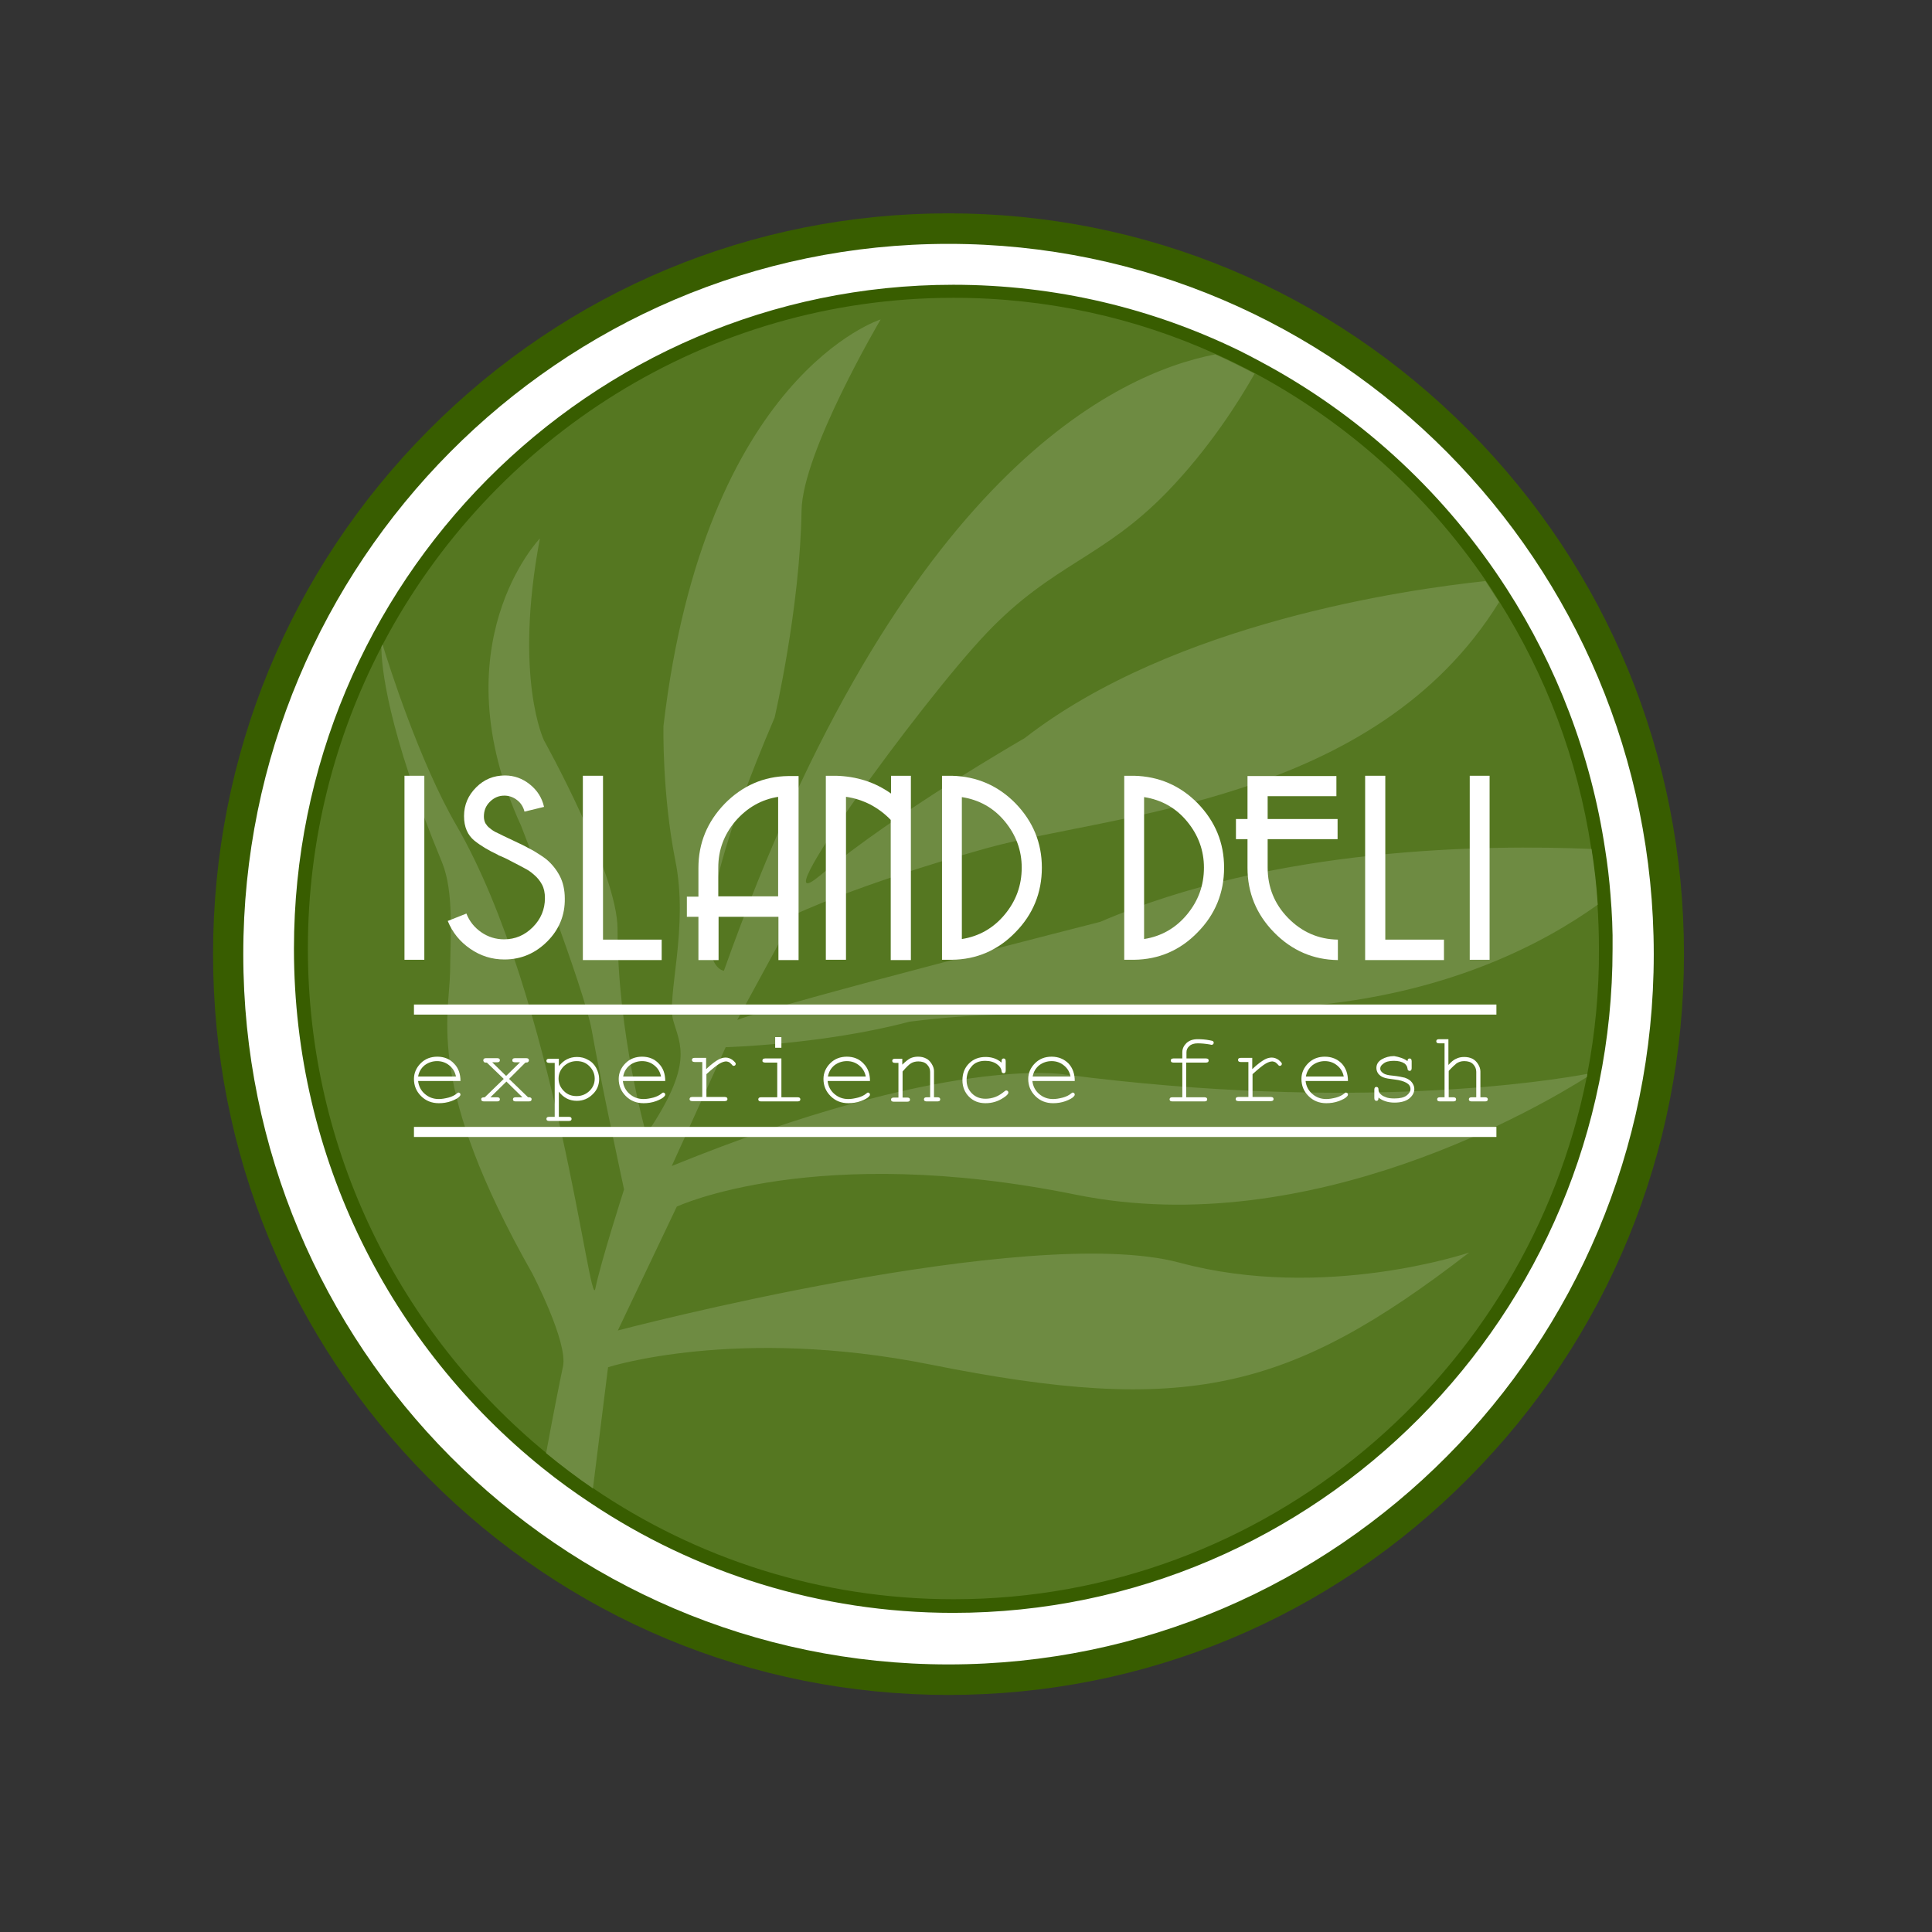 <?xml version="1.0" encoding="UTF-8"?> <svg xmlns="http://www.w3.org/2000/svg" xmlns:xlink="http://www.w3.org/1999/xlink" version="1.1" id="layer" x="0px" y="0px" viewBox="0 0 652 652" style="enable-background:new 0 0 652 652;" xml:space="preserve"><rect x="0" y="0" width="652" height="652" fill="#333333" stroke="none"/> <style type="text/css"> .st0{fill:#FFFFFF;} .st1{fill:#385D00;} .st2{fill:#557721;} .st3{fill:#6E8B42;} </style> <g> <path class="st0" d="M563.2,322c0,135.2-108.8,244.8-243.1,244.8C185.9,566.8,77.1,457.2,77.1,322c0-135.2,108.8-244.8,243.1-244.8 C454.4,77.1,563.2,186.7,563.2,322"></path> <path class="st1" d="M320.1,572c-66.3,0-128.6-26-175.5-73.2c-46.9-47.2-72.7-110-72.7-176.8c0-66.8,25.8-129.6,72.7-176.8 C191.5,98,253.8,72,320.1,72c66.3,0,128.6,26,175.5,73.2c46.9,47.2,72.7,110,72.7,176.8c0,66.8-25.8,129.6-72.7,176.8 C448.8,546,386.4,572,320.1,572 M320.1,82.3c-131.2,0-238,107.5-238,239.7c0,132.2,106.7,239.7,238,239.7s238-107.5,238-239.7 C558.1,189.8,451.3,82.3,320.1,82.3"></path> <path class="st2" d="M542,320.2c0,122.5-98.6,221.8-220.2,221.8c-121.6,0-220.2-99.3-220.2-221.8c0-122.5,98.6-221.8,220.2-221.8 C443.4,98.4,542,197.7,542,320.2"></path> <path class="st1" d="M543.5,302c-0.4-5.2-1-10.3-1.8-15.3c-4.8-32.1-16.4-61.9-33.2-88c-0.7-1.1-1.4-2.1-2.1-3.2 c-20.5-30.7-48.3-56-80.9-73.4c-2.4-1.3-4.7-2.5-7.1-3.7c-29.3-14.3-62.1-22.3-96.7-22.3c-122.7,0-222.5,100.5-222.5,224.1 c0,70.9,32.9,134.2,84,175.3c5.2,4.2,10.6,8.1,16.2,11.8c35.1,23.4,77.2,37,122.3,37c122.7,0,222.5-100.5,222.5-224.1 C544.3,314.1,544,308,543.5,302 M535.7,362.3c-0.1,0.4-0.1,0.7-0.2,1.1c-20,100.4-108.2,176.3-213.7,176.3 c-45,0-86.9-13.8-121.7-37.5c-5.5-3.7-10.7-7.7-15.8-11.9c-49-40.3-80.4-101.6-80.4-170.2c0-36.7,9-71.4,24.9-101.9 c0.1-0.3,0.3-0.5,0.4-0.8c36.6-69.5,109.2-116.9,192.6-116.9c31.4,0,61.3,6.7,88.3,18.9c4.5,2,8.9,4.2,13.3,6.5 c31.2,16.7,58,40.7,77.9,69.9c1.6,2.3,3.1,4.7,4.6,7.1c15.7,24.9,26.5,53.1,31.1,83.4c0.9,6.2,1.6,12.4,2.1,18.7 c0.3,5,0.5,10,0.5,15C539.7,334.6,538.3,348.7,535.7,362.3"></path> <path class="st3" d="M371.3,311.1c0,0-106.3,27-122.5,33.1l19.3-35.5c0,0,20.8-10.1,64.3-22.3c41.9-11.8,131.5-15.2,173.5-83.2 c-1.5-2.4-3.1-4.7-4.6-7.1c-26.6,2.8-105.3,14-155.5,53c0,0-42.9,24.6-69.1,46.4c-21.1,17.5,34-58.5,56.3-81.9 c22.3-23.4,39.1-25.1,60.9-47.6c14.3-14.8,24.3-30.7,29.5-39.9c-4.4-2.3-8.8-4.5-13.3-6.5c-32.8,6.3-106,39.8-165.8,208 c0,0-18.9-1.3,17.1-85.4c0,0,8.6-36.9,9.1-69.9c0.3-19.8,26.7-64.5,26.7-64.5s-59.4,18.6-73.3,137.2c0,0-0.5,22.7,4,45.4 c4.6,22.7-3,45.9-0.7,54c2.3,8.2,7.1,14.6-9.1,38.4c0,0-9.7-33.9-9.7-69.3c0-19.1-24.8-63.6-24.8-63.6s-10.3-21-1.4-68.2 c0,0-34.4,35.8-6.3,97.1c0,0,21.2,54.4,23.8,68.9c3,17.1,10.9,53.7,10.9,53.7s-7.9,24.6-9.7,33.5c-1.8,8.9-13.4-98.5-46.9-156.4 c-12.4-21.3-22.9-54.4-24.9-61c-0.1,0.3-0.3,0.5-0.4,0.8c0,6.2,1.8,27.6,20.5,72.8c4,9.8,2.8,24.6,2.7,36.7 c-0.3,15.7-8.3,38.4,27.7,101.9c0,0,12.1,23.2,10.4,31.4c-0.8,3.7-3.3,16.1-5.7,29.3c5.1,4.2,10.4,8.2,15.8,11.9l5.1-40.9 c0,0,43.4-14,108.8-0.9c86.2,17.3,120.9,9.2,181.8-37.8c0,0-48.9,16.6-97.8,3.4C347.1,412.5,208.5,449,208.5,449l19.9-41.8 c0,0,46.8-21.9,134.8-4c79.6,16.1,157.9-30.6,172.3-39.7c0.1-0.4,0.1-0.7,0.2-1.1c-12.4,2.3-77.9,13-176.5,0.2 c0,0-39.6-6.9-132.5,30.9l18.2-40.1c0,0,33-0.9,62-8.6c48.1-6.1,66.6,1.7,138.2-5.7c45.3-4.7,76.1-20.9,94.1-33.8 c-0.4-6.3-1.1-12.6-2.1-18.8C501.9,285,430.3,285.7,371.3,311.1"></path> <rect x="139.7" y="339" class="st0" width="365.3" height="3.4"></rect> <rect x="139.7" y="380.3" class="st0" width="365.3" height="3.4"></rect> <path class="st0" d="M155.4,364.8h-14.3c0.2,1.8,1,3.3,2.3,4.4c1.3,1.1,2.8,1.7,4.7,1.7c1,0,2.1-0.2,3.3-0.5 c1.1-0.3,2.1-0.8,2.8-1.4c0.2-0.2,0.4-0.3,0.5-0.3c0.2,0,0.3,0.1,0.5,0.2c0.1,0.1,0.2,0.3,0.2,0.5s-0.1,0.4-0.3,0.6 c-0.5,0.6-1.5,1.1-2.8,1.6c-1.4,0.5-2.8,0.7-4.2,0.7c-2.4,0-4.4-0.8-6-2.4c-1.6-1.6-2.4-3.5-2.4-5.8c0-2,0.8-3.8,2.3-5.3 c1.5-1.5,3.4-2.2,5.6-2.2c2.3,0,4.2,0.8,5.6,2.3C154.7,360.4,155.4,362.4,155.4,364.8 M153.9,363.4c-0.3-1.6-1-2.8-2.2-3.8 c-1.2-1-2.6-1.5-4.2-1.5c-1.6,0-3,0.5-4.2,1.4c-1.2,1-1.9,2.2-2.2,3.8H153.9z"></path> <path class="st0" d="M171.8,364.1l6.4,6.2c0.4,0,0.7,0,0.8,0.1c0.1,0,0.2,0.1,0.3,0.2c0.1,0.1,0.1,0.3,0.1,0.4 c0,0.2-0.1,0.4-0.2,0.5c-0.1,0.1-0.4,0.2-0.7,0.2H174c-0.3,0-0.6-0.1-0.7-0.2c-0.1-0.1-0.2-0.3-0.2-0.5c0-0.2,0.1-0.4,0.2-0.5 c0.1-0.1,0.4-0.2,0.7-0.2h2.3l-5.4-5.3l-5.4,5.3h2.3c0.3,0,0.6,0.1,0.7,0.2c0.1,0.1,0.2,0.3,0.2,0.5c0,0.2-0.1,0.4-0.2,0.5 c-0.1,0.1-0.4,0.2-0.7,0.2h-4.5c-0.3,0-0.6-0.1-0.7-0.2c-0.1-0.1-0.2-0.3-0.2-0.5c0-0.1,0-0.3,0.1-0.4s0.2-0.2,0.3-0.2 c0.1,0,0.4-0.1,0.8-0.1l6.4-6.2l-5.7-5.5c-0.4,0-0.7,0-0.8-0.1c-0.1,0-0.2-0.1-0.3-0.3c-0.1-0.1-0.1-0.3-0.1-0.4 c0-0.2,0.1-0.4,0.2-0.5c0.1-0.1,0.4-0.2,0.7-0.2h3.8c0.3,0,0.6,0.1,0.7,0.2c0.1,0.1,0.2,0.3,0.2,0.5c0,0.2-0.1,0.4-0.2,0.5 c-0.1,0.1-0.4,0.2-0.7,0.2h-1.7l4.7,4.6l4.7-4.6h-1.7c-0.3,0-0.6-0.1-0.7-0.2c-0.2-0.1-0.2-0.3-0.2-0.5c0-0.2,0.1-0.4,0.2-0.5 c0.1-0.1,0.4-0.2,0.7-0.2h3.8c0.3,0,0.6,0.1,0.7,0.2s0.2,0.3,0.2,0.5c0,0.1,0,0.3-0.1,0.4c-0.1,0.1-0.2,0.2-0.3,0.3 c-0.1,0-0.4,0.1-0.8,0.1L171.8,364.1z"></path> <path class="st0" d="M188.6,357.2v2.6c0.8-1,1.7-1.8,2.7-2.3c1-0.5,2.1-0.8,3.4-0.8c1.4,0,2.6,0.3,3.8,1c1.2,0.6,2.1,1.6,2.7,2.7 c0.6,1.2,1,2.4,1,3.7c0,2-0.7,3.8-2.2,5.2c-1.4,1.4-3.2,2.2-5.3,2.2c-2.5,0-4.5-1-6.1-3.1v8.5h3.4c0.3,0,0.6,0.1,0.7,0.2 c0.1,0.1,0.2,0.3,0.2,0.5c0,0.2-0.1,0.4-0.2,0.5c-0.1,0.1-0.4,0.2-0.7,0.2h-6.7c-0.3,0-0.6-0.1-0.7-0.2c-0.1-0.1-0.2-0.3-0.2-0.5 c0-0.2,0.1-0.4,0.2-0.5c0.1-0.1,0.4-0.2,0.7-0.2h1.9v-18.2h-1.9c-0.3,0-0.6-0.1-0.7-0.2c-0.1-0.1-0.2-0.3-0.2-0.5 c0-0.2,0.1-0.4,0.2-0.5c0.1-0.1,0.4-0.2,0.7-0.2H188.6z M200.7,364c0-1.6-0.6-3-1.8-4.2c-1.2-1.2-2.6-1.7-4.3-1.7 c-1.7,0-3.1,0.6-4.3,1.7c-1.2,1.2-1.8,2.6-1.8,4.2c0,1.6,0.6,3,1.8,4.2c1.2,1.2,2.6,1.7,4.3,1.7c1.7,0,3.1-0.6,4.3-1.7 C200.1,367,200.7,365.7,200.7,364"></path> <path class="st0" d="M224.5,364.8h-14.3c0.2,1.8,1,3.3,2.3,4.4c1.3,1.1,2.8,1.7,4.7,1.7c1,0,2.1-0.2,3.3-0.5 c1.1-0.3,2.1-0.8,2.8-1.4c0.2-0.2,0.4-0.3,0.5-0.3c0.2,0,0.3,0.1,0.5,0.2c0.1,0.1,0.2,0.3,0.2,0.5s-0.1,0.4-0.3,0.6 c-0.5,0.6-1.5,1.1-2.8,1.6c-1.4,0.5-2.8,0.7-4.2,0.7c-2.4,0-4.4-0.8-6-2.4c-1.6-1.6-2.4-3.5-2.4-5.8c0-2,0.8-3.8,2.3-5.3 c1.5-1.5,3.4-2.2,5.6-2.2c2.3,0,4.2,0.8,5.6,2.3C223.8,360.4,224.5,362.4,224.5,364.8 M223.1,363.4c-0.3-1.6-1-2.8-2.2-3.8 c-1.2-1-2.6-1.5-4.2-1.5c-1.6,0-3,0.5-4.2,1.4c-1.2,1-1.9,2.2-2.2,3.8H223.1z"></path> <path class="st0" d="M238.3,357.2v3.6c1.8-1.7,3.2-2.7,4.1-3.2c0.9-0.5,1.7-0.7,2.5-0.7c0.8,0,1.6,0.3,2.3,0.8 c0.7,0.6,1.1,1,1.1,1.3c0,0.2-0.1,0.4-0.2,0.5c-0.1,0.1-0.3,0.2-0.5,0.2c-0.1,0-0.2,0-0.3-0.1c-0.1,0-0.2-0.2-0.4-0.4 c-0.4-0.4-0.7-0.7-1-0.8c-0.3-0.1-0.6-0.2-0.8-0.2c-0.6,0-1.3,0.2-2.2,0.7c-0.9,0.5-2.4,1.7-4.5,3.6v7.7h6.2c0.3,0,0.6,0.1,0.7,0.2 c0.1,0.1,0.2,0.3,0.2,0.5c0,0.2-0.1,0.4-0.2,0.5c-0.1,0.1-0.4,0.2-0.7,0.2h-11c-0.3,0-0.6-0.1-0.7-0.2c-0.1-0.1-0.2-0.3-0.2-0.5 c0-0.2,0.1-0.3,0.2-0.5c0.1-0.1,0.4-0.2,0.7-0.2h3.4v-11.8h-2.6c-0.3,0-0.6-0.1-0.7-0.2c-0.1-0.1-0.2-0.3-0.2-0.5 c0-0.2,0.1-0.4,0.2-0.5c0.1-0.1,0.4-0.2,0.7-0.2H238.3z"></path> <path class="st0" d="M263.7,357.2v13.1h5.5c0.3,0,0.6,0.1,0.7,0.2c0.1,0.1,0.2,0.3,0.2,0.5c0,0.2-0.1,0.4-0.2,0.5 c-0.1,0.1-0.4,0.2-0.7,0.2h-12.4c-0.3,0-0.6-0.1-0.7-0.2c-0.1-0.1-0.2-0.3-0.2-0.5c0-0.2,0.1-0.4,0.2-0.5c0.1-0.1,0.4-0.2,0.7-0.2 h5.5v-11.7h-4.1c-0.3,0-0.6-0.1-0.7-0.2c-0.2-0.1-0.2-0.3-0.2-0.5c0-0.2,0.1-0.4,0.2-0.5c0.1-0.1,0.4-0.2,0.7-0.2H263.7z M263.7,353.6h-2.1V350h2.1V353.6z"></path> <path class="st0" d="M293.6,364.8h-14.3c0.2,1.8,1,3.3,2.3,4.4c1.3,1.1,2.8,1.7,4.7,1.7c1,0,2.1-0.2,3.3-0.5 c1.1-0.3,2.1-0.8,2.8-1.4c0.2-0.2,0.4-0.3,0.5-0.3c0.2,0,0.3,0.1,0.5,0.2c0.1,0.1,0.2,0.3,0.2,0.5s-0.1,0.4-0.3,0.6 c-0.5,0.6-1.5,1.1-2.8,1.6c-1.4,0.5-2.8,0.7-4.2,0.7c-2.4,0-4.4-0.8-6-2.4c-1.6-1.6-2.4-3.5-2.4-5.8c0-2,0.8-3.8,2.3-5.3 c1.5-1.5,3.4-2.2,5.6-2.2c2.3,0,4.2,0.8,5.6,2.3C292.9,360.4,293.6,362.4,293.6,364.8 M292.2,363.4c-0.3-1.6-1-2.8-2.2-3.8 c-1.2-1-2.6-1.5-4.2-1.5c-1.6,0-3,0.5-4.2,1.4c-1.2,1-1.9,2.2-2.2,3.8H292.2z"></path> <path class="st0" d="M304.5,357.2v2.1c1-1,1.9-1.7,2.6-2.1c0.8-0.4,1.7-0.6,2.7-0.6c1.1,0,2,0.2,2.9,0.7c0.6,0.3,1.2,0.9,1.7,1.7 c0.5,0.8,0.8,1.6,0.8,2.4v8.9h1.2c0.3,0,0.6,0.1,0.7,0.2c0.1,0.1,0.2,0.3,0.2,0.5c0,0.2-0.1,0.4-0.2,0.5c-0.1,0.1-0.4,0.2-0.7,0.2 h-3.7c-0.3,0-0.6-0.1-0.7-0.2c-0.1-0.1-0.2-0.3-0.2-0.5c0-0.2,0.1-0.4,0.2-0.5c0.1-0.1,0.4-0.2,0.7-0.2h1.2v-8.6 c0-1-0.4-1.8-1.1-2.5c-0.7-0.7-1.7-1-2.9-1c-0.9,0-1.7,0.2-2.4,0.6c-0.7,0.4-1.6,1.3-2.9,2.8v8.8h1.6c0.3,0,0.6,0.1,0.7,0.2 c0.1,0.1,0.2,0.3,0.2,0.5c0,0.2-0.1,0.4-0.2,0.5c-0.1,0.1-0.4,0.2-0.7,0.2h-4.6c-0.3,0-0.6-0.1-0.7-0.2c-0.1-0.1-0.2-0.3-0.2-0.5 c0-0.2,0.1-0.4,0.2-0.5c0.1-0.1,0.4-0.2,0.7-0.2h1.6v-11.7H302c-0.3,0-0.6-0.1-0.7-0.2c-0.1-0.1-0.2-0.3-0.2-0.5 c0-0.2,0.1-0.4,0.2-0.5c0.1-0.1,0.4-0.2,0.7-0.2H304.5z"></path> <path class="st0" d="M338,358.6v-0.5c0-0.3,0.1-0.6,0.2-0.7c0.1-0.1,0.3-0.2,0.5-0.2c0.2,0,0.4,0.1,0.5,0.2 c0.1,0.1,0.2,0.4,0.2,0.7v3.2c0,0.3-0.1,0.6-0.2,0.7c-0.1,0.1-0.3,0.2-0.5,0.2c-0.2,0-0.3-0.1-0.5-0.2c-0.1-0.1-0.2-0.3-0.2-0.6 c-0.1-0.8-0.6-1.6-1.6-2.3c-1-0.7-2.3-1.1-3.9-1.1c-2.1,0-3.7,0.7-4.7,2c-1.1,1.3-1.6,2.8-1.6,4.5c0,1.8,0.6,3.3,1.8,4.5 c1.2,1.2,2.7,1.8,4.6,1.8c1.1,0,2.2-0.2,3.3-0.6c1.1-0.4,2.1-1.1,3.1-1.9c0.2-0.2,0.4-0.3,0.6-0.3c0.2,0,0.3,0.1,0.5,0.2 c0.1,0.1,0.2,0.3,0.2,0.5c0,0.5-0.6,1.1-1.7,1.8c-1.8,1.2-3.8,1.8-6,1.8c-2.3,0-4.1-0.7-5.6-2.2c-1.4-1.4-2.2-3.3-2.2-5.5 c0-2.3,0.7-4.2,2.2-5.7c1.5-1.5,3.4-2.2,5.6-2.2C334.7,356.7,336.5,357.3,338,358.6"></path> <path class="st0" d="M362.7,364.8h-14.3c0.2,1.8,1,3.3,2.3,4.4c1.3,1.1,2.8,1.7,4.7,1.7c1,0,2.1-0.2,3.3-0.5 c1.1-0.3,2.1-0.8,2.8-1.4c0.2-0.2,0.4-0.3,0.5-0.3c0.2,0,0.3,0.1,0.5,0.2c0.1,0.1,0.2,0.3,0.2,0.5s-0.1,0.4-0.3,0.6 c-0.5,0.6-1.5,1.1-2.8,1.6c-1.4,0.5-2.8,0.7-4.2,0.7c-2.4,0-4.4-0.8-6-2.4c-1.6-1.6-2.4-3.5-2.4-5.8c0-2,0.8-3.8,2.3-5.3 c1.5-1.5,3.4-2.2,5.6-2.2c2.3,0,4.2,0.8,5.7,2.3C362,360.4,362.7,362.4,362.7,364.8 M361.3,363.4c-0.3-1.6-1-2.8-2.2-3.8 c-1.2-1-2.6-1.5-4.2-1.5c-1.6,0-3,0.5-4.2,1.4c-1.2,1-1.9,2.2-2.2,3.8H361.3z"></path> <path class="st0" d="M400.3,358.6v11.7h6.2c0.3,0,0.6,0.1,0.7,0.2c0.1,0.1,0.2,0.3,0.2,0.5c0,0.2-0.1,0.4-0.2,0.5 c-0.1,0.1-0.4,0.2-0.7,0.2h-10.9c-0.3,0-0.6-0.1-0.7-0.2c-0.1-0.1-0.2-0.3-0.2-0.5c0-0.2,0.1-0.4,0.2-0.5c0.1-0.1,0.4-0.2,0.7-0.2 h3.4v-11.7h-3c-0.3,0-0.6-0.1-0.7-0.2c-0.1-0.1-0.2-0.3-0.2-0.5c0-0.2,0.1-0.4,0.2-0.5c0.1-0.1,0.4-0.2,0.7-0.2h3v-2.1 c0-1.2,0.5-2.2,1.4-3.1c1-0.9,2.2-1.3,3.8-1.3c1.3,0,2.7,0.1,4.2,0.4c0.6,0.1,0.9,0.2,1,0.3c0.1,0.1,0.2,0.3,0.2,0.5 c0,0.2-0.1,0.4-0.2,0.5c-0.1,0.1-0.3,0.2-0.5,0.2c-0.1,0-0.2,0-0.5-0.1c-1.7-0.3-3.1-0.4-4.2-0.4c-1.2,0-2.2,0.3-2.8,0.9 c-0.7,0.6-1,1.3-1,2.1v2.1h6.6c0.3,0,0.6,0.1,0.7,0.2c0.1,0.1,0.2,0.3,0.2,0.5c0,0.2-0.1,0.4-0.2,0.5c-0.1,0.1-0.4,0.2-0.7,0.2 H400.3z"></path> <path class="st0" d="M422.6,357.2v3.6c1.8-1.7,3.2-2.7,4.1-3.2c0.9-0.5,1.7-0.7,2.5-0.7c0.8,0,1.6,0.3,2.3,0.8 c0.7,0.6,1.1,1,1.1,1.3c0,0.2-0.1,0.4-0.2,0.5c-0.1,0.1-0.3,0.2-0.5,0.2c-0.1,0-0.2,0-0.3-0.1c-0.1,0-0.2-0.2-0.4-0.4 c-0.4-0.4-0.7-0.7-1-0.8c-0.3-0.1-0.6-0.2-0.8-0.2c-0.6,0-1.3,0.2-2.2,0.7c-0.9,0.5-2.4,1.7-4.5,3.6v7.7h6.2c0.3,0,0.6,0.1,0.7,0.2 c0.1,0.1,0.2,0.3,0.2,0.5c0,0.2-0.1,0.4-0.2,0.5c-0.1,0.1-0.4,0.2-0.7,0.2h-11c-0.3,0-0.6-0.1-0.7-0.2c-0.1-0.1-0.2-0.3-0.2-0.5 c0-0.2,0.1-0.3,0.2-0.5c0.1-0.1,0.4-0.2,0.7-0.2h3.4v-11.8h-2.6c-0.3,0-0.6-0.1-0.7-0.2c-0.1-0.1-0.2-0.3-0.2-0.5 c0-0.2,0.1-0.4,0.2-0.5c0.1-0.1,0.4-0.2,0.7-0.2H422.6z"></path> <path class="st0" d="M454.9,364.8h-14.3c0.2,1.8,1,3.3,2.3,4.4c1.3,1.1,2.8,1.7,4.7,1.7c1,0,2.1-0.2,3.3-0.5 c1.1-0.3,2.1-0.8,2.8-1.4c0.2-0.2,0.4-0.3,0.5-0.3c0.2,0,0.3,0.1,0.5,0.2c0.1,0.1,0.2,0.3,0.2,0.5s-0.1,0.4-0.3,0.6 c-0.5,0.6-1.5,1.1-2.8,1.6c-1.4,0.5-2.8,0.7-4.2,0.7c-2.4,0-4.4-0.8-6-2.4c-1.6-1.6-2.4-3.5-2.4-5.8c0-2,0.8-3.8,2.3-5.3 c1.5-1.5,3.4-2.2,5.6-2.2c2.3,0,4.2,0.8,5.7,2.3C454.2,360.4,454.9,362.4,454.9,364.8 M453.5,363.4c-0.3-1.6-1-2.8-2.2-3.8 c-1.2-1-2.6-1.5-4.2-1.5c-1.6,0-3,0.5-4.2,1.4c-1.2,1-1.9,2.2-2.2,3.8H453.5z"></path> <path class="st0" d="M475,358.1c0-0.3,0.1-0.6,0.2-0.7c0.1-0.1,0.3-0.2,0.5-0.2c0.2,0,0.4,0.1,0.5,0.2c0.1,0.1,0.2,0.4,0.2,0.7v2.4 c0,0.3-0.1,0.6-0.2,0.7c-0.1,0.1-0.3,0.2-0.5,0.2c-0.2,0-0.3-0.1-0.5-0.2c-0.1-0.1-0.2-0.3-0.2-0.6c-0.1-0.7-0.4-1.2-1-1.7 c-0.9-0.6-2.1-0.9-3.6-0.9c-1.6,0-2.8,0.3-3.6,1c-0.7,0.5-1,1-1,1.6c0,0.7,0.4,1.2,1.2,1.7c0.5,0.3,1.5,0.6,3,0.7 c1.9,0.2,3.3,0.5,4.1,0.7c1.1,0.4,1.9,0.9,2.4,1.6c0.5,0.7,0.8,1.4,0.8,2.2c0,1.2-0.6,2.3-1.7,3.2c-1.1,0.9-2.8,1.4-5,1.4 c-2.2,0-4-0.6-5.4-1.7c0,0.4,0,0.6-0.1,0.7c0,0.1-0.1,0.2-0.2,0.3c-0.1,0.1-0.2,0.1-0.4,0.1c-0.2,0-0.4-0.1-0.5-0.2 c-0.1-0.1-0.2-0.4-0.2-0.7v-2.9c0-0.3,0.1-0.6,0.2-0.7c0.1-0.1,0.3-0.2,0.5-0.2c0.2,0,0.4,0.1,0.5,0.2c0.1,0.1,0.2,0.3,0.2,0.6 c0,0.5,0.1,0.9,0.4,1.3c0.4,0.5,1,1,1.9,1.3c0.8,0.4,1.9,0.5,3.1,0.5c1.8,0,3.2-0.3,4.1-1c0.9-0.7,1.3-1.4,1.3-2.2 c0-0.9-0.5-1.6-1.4-2.1c-0.9-0.5-2.2-0.9-4-1.1c-1.7-0.2-3-0.4-3.7-0.7c-0.8-0.3-1.3-0.7-1.8-1.3c-0.4-0.6-0.6-1.2-0.6-1.9 c0-1.2,0.6-2.2,1.8-2.9c1.2-0.7,2.6-1.1,4.2-1.1C472.2,356.7,473.8,357.2,475,358.1"></path> <path class="st0" d="M488.8,350.7v8.7c0.9-1,1.7-1.7,2.6-2.1c0.8-0.4,1.7-0.6,2.7-0.6c1.1,0,2,0.2,2.8,0.6c0.8,0.4,1.4,1,1.9,1.8 c0.5,0.8,0.8,1.6,0.8,2.5v8.7h1.6c0.3,0,0.6,0.1,0.7,0.2c0.1,0.1,0.2,0.3,0.2,0.5c0,0.2-0.1,0.4-0.2,0.5c-0.1,0.1-0.4,0.2-0.7,0.2 h-4.6c-0.3,0-0.6-0.1-0.7-0.2s-0.2-0.3-0.2-0.5c0-0.2,0.1-0.4,0.2-0.5c0.1-0.1,0.4-0.2,0.7-0.2h1.6v-8.6c0-1-0.4-1.9-1.1-2.6 c-0.7-0.7-1.7-1-3-1c-1,0-1.9,0.3-2.6,0.8c-0.5,0.4-1.4,1.2-2.6,2.5v8.9h1.6c0.3,0,0.6,0.1,0.7,0.2c0.1,0.1,0.2,0.3,0.2,0.5 c0,0.2-0.1,0.4-0.2,0.5c-0.1,0.1-0.4,0.2-0.7,0.2h-4.6c-0.3,0-0.6-0.1-0.7-0.2s-0.2-0.3-0.2-0.5c0-0.2,0.1-0.4,0.2-0.5 c0.1-0.1,0.4-0.2,0.7-0.2h1.6v-18.2h-1.9c-0.3,0-0.6-0.1-0.7-0.2c-0.1-0.1-0.2-0.3-0.2-0.5c0-0.2,0.1-0.4,0.2-0.5 c0.1-0.1,0.4-0.2,0.7-0.2H488.8z"></path> <rect x="136.5" y="261.8" class="st0" width="6.7" height="62.1"></rect> <path class="st0" d="M184.7,317.7c-4,4-8.8,6.1-14.5,6.1c-4.2,0-8-1.2-11.5-3.6c-3.5-2.4-6-5.5-7.6-9.4l6.3-2.5 c1,2.6,2.7,4.7,5,6.3c2.3,1.6,4.9,2.4,7.7,2.4c3.8,0,7-1.4,9.7-4.1c2.7-2.7,4.1-6,4.1-9.8c0-1.8-0.3-3.3-1-4.6 c-0.7-1.3-1.6-2.4-2.8-3.4c-0.9-0.8-1.9-1.5-3.1-2.1c-1.2-0.7-2.5-1.3-3.8-2c-0.7-0.4-1.4-0.7-2.1-1.1c-0.7-0.3-1.4-0.7-2.2-1 c-0.2-0.1-0.3-0.1-0.5-0.2c-0.2-0.1-0.4-0.2-0.5-0.3c-2.8-1.3-5.4-2.8-7.8-4.7c-2.3-1.9-3.5-4.6-3.5-8.3c0-3.8,1.4-7,4.1-9.7 c2.7-2.7,5.9-4,9.7-4c3.1,0,5.9,1,8.4,3c2.5,2,4.1,4.5,4.8,7.6l-6.6,1.6c-0.4-1.6-1.2-2.9-2.5-3.9c-1.3-1-2.7-1.5-4.3-1.5 c-1.9,0-3.5,0.7-4.9,2.1c-1.4,1.4-2,3-2,5c0,0.8,0.2,1.6,0.5,2.2c0.4,0.6,0.8,1.2,1.4,1.6c0.8,0.7,1.7,1.3,2.9,1.8 c1.1,0.6,2.3,1.1,3.5,1.7c0.7,0.3,1.3,0.6,1.9,0.9c0.6,0.3,1.3,0.6,1.9,0.9c1.7,0.8,3.3,1.7,4.8,2.5c1.5,0.9,2.9,1.8,4.2,2.8 c1.9,1.6,3.4,3.5,4.5,5.6c1.1,2.1,1.7,4.7,1.7,7.6C190.7,308.8,188.7,313.7,184.7,317.7"></path> <polygon class="st0" points="196.7,324 196.7,261.8 203.5,261.8 203.5,317.1 223.3,317.1 223.3,324 "></polygon> <path class="st0" d="M262.7,324v-14.6h-20.2V324h-6.8v-14.6h-3.9v-6.8h3.9v-4.8v-4.9c0-8.4,3-15.6,8.9-21.7 c5.9-6,13.1-9.2,21.4-9.3h1.8h1.7v31.1V324H262.7z M262.7,268.9c-5.8,0.9-10.6,3.7-14.5,8.2c-3.9,4.6-5.8,9.8-5.8,15.7v4.9v4.8 h20.2V268.9z"></path> <path class="st0" d="M300.6,324v-47.3c-2-2.1-4.3-3.8-6.9-5.2c-2.6-1.3-5.3-2.2-8.2-2.6v55h-6.8v-62.1h1.8h1.7 c3.3,0.1,6.6,0.6,9.7,1.6c3.2,1,6.1,2.5,8.8,4.4v-6h6.7V324H300.6z"></path> <path class="st0" d="M342.7,314.6c-5.9,6.1-13.1,9.2-21.5,9.3h-0.8h-0.8h-0.9h-0.8v-62.1h0.8h0.9h0.8h0.8 c8.4,0.2,15.6,3.3,21.5,9.3c5.9,6.1,8.9,13.3,8.9,21.7C351.6,301.3,348.6,308.6,342.7,314.6 M339.1,277.2 c-3.8-4.6-8.7-7.3-14.5-8.2v47.9c5.8-0.9,10.7-3.7,14.5-8.3c3.8-4.6,5.7-9.8,5.7-15.8C344.8,287,342.9,281.8,339.1,277.2"></path> <path class="st0" d="M404.2,314.6c-5.9,6.1-13.1,9.2-21.5,9.3h-0.8h-0.8h-0.9h-0.8v-62.1h0.8h0.9h0.8h0.8 c8.4,0.2,15.6,3.3,21.5,9.3c5.9,6.1,8.9,13.3,8.9,21.7C413.1,301.3,410.1,308.6,404.2,314.6 M400.6,277.2 c-3.8-4.6-8.7-7.3-14.5-8.2v47.9c5.8-0.9,10.7-3.7,14.5-8.3c3.8-4.6,5.7-9.8,5.7-15.8C406.3,287,404.4,281.8,400.6,277.2"></path> <path class="st0" d="M430,314.7c-6-6.1-9-13.4-9-21.8V288v-4.8h-3.9v-6.8h3.9v-14.5h30v6.8h-23.2v7.7h23.6v6.8h-23.6v4.8v4.8 c0,6.6,2.3,12.3,6.9,17c4.6,4.7,10.2,7.2,16.8,7.3v6.9C443.2,323.9,436,320.8,430,314.7"></path> <polygon class="st0" points="460.7,324 460.7,261.8 467.5,261.8 467.5,317.1 487.3,317.1 487.3,324 "></polygon> <rect x="496" y="261.8" class="st0" width="6.7" height="62.1"></rect> </g> </svg> 